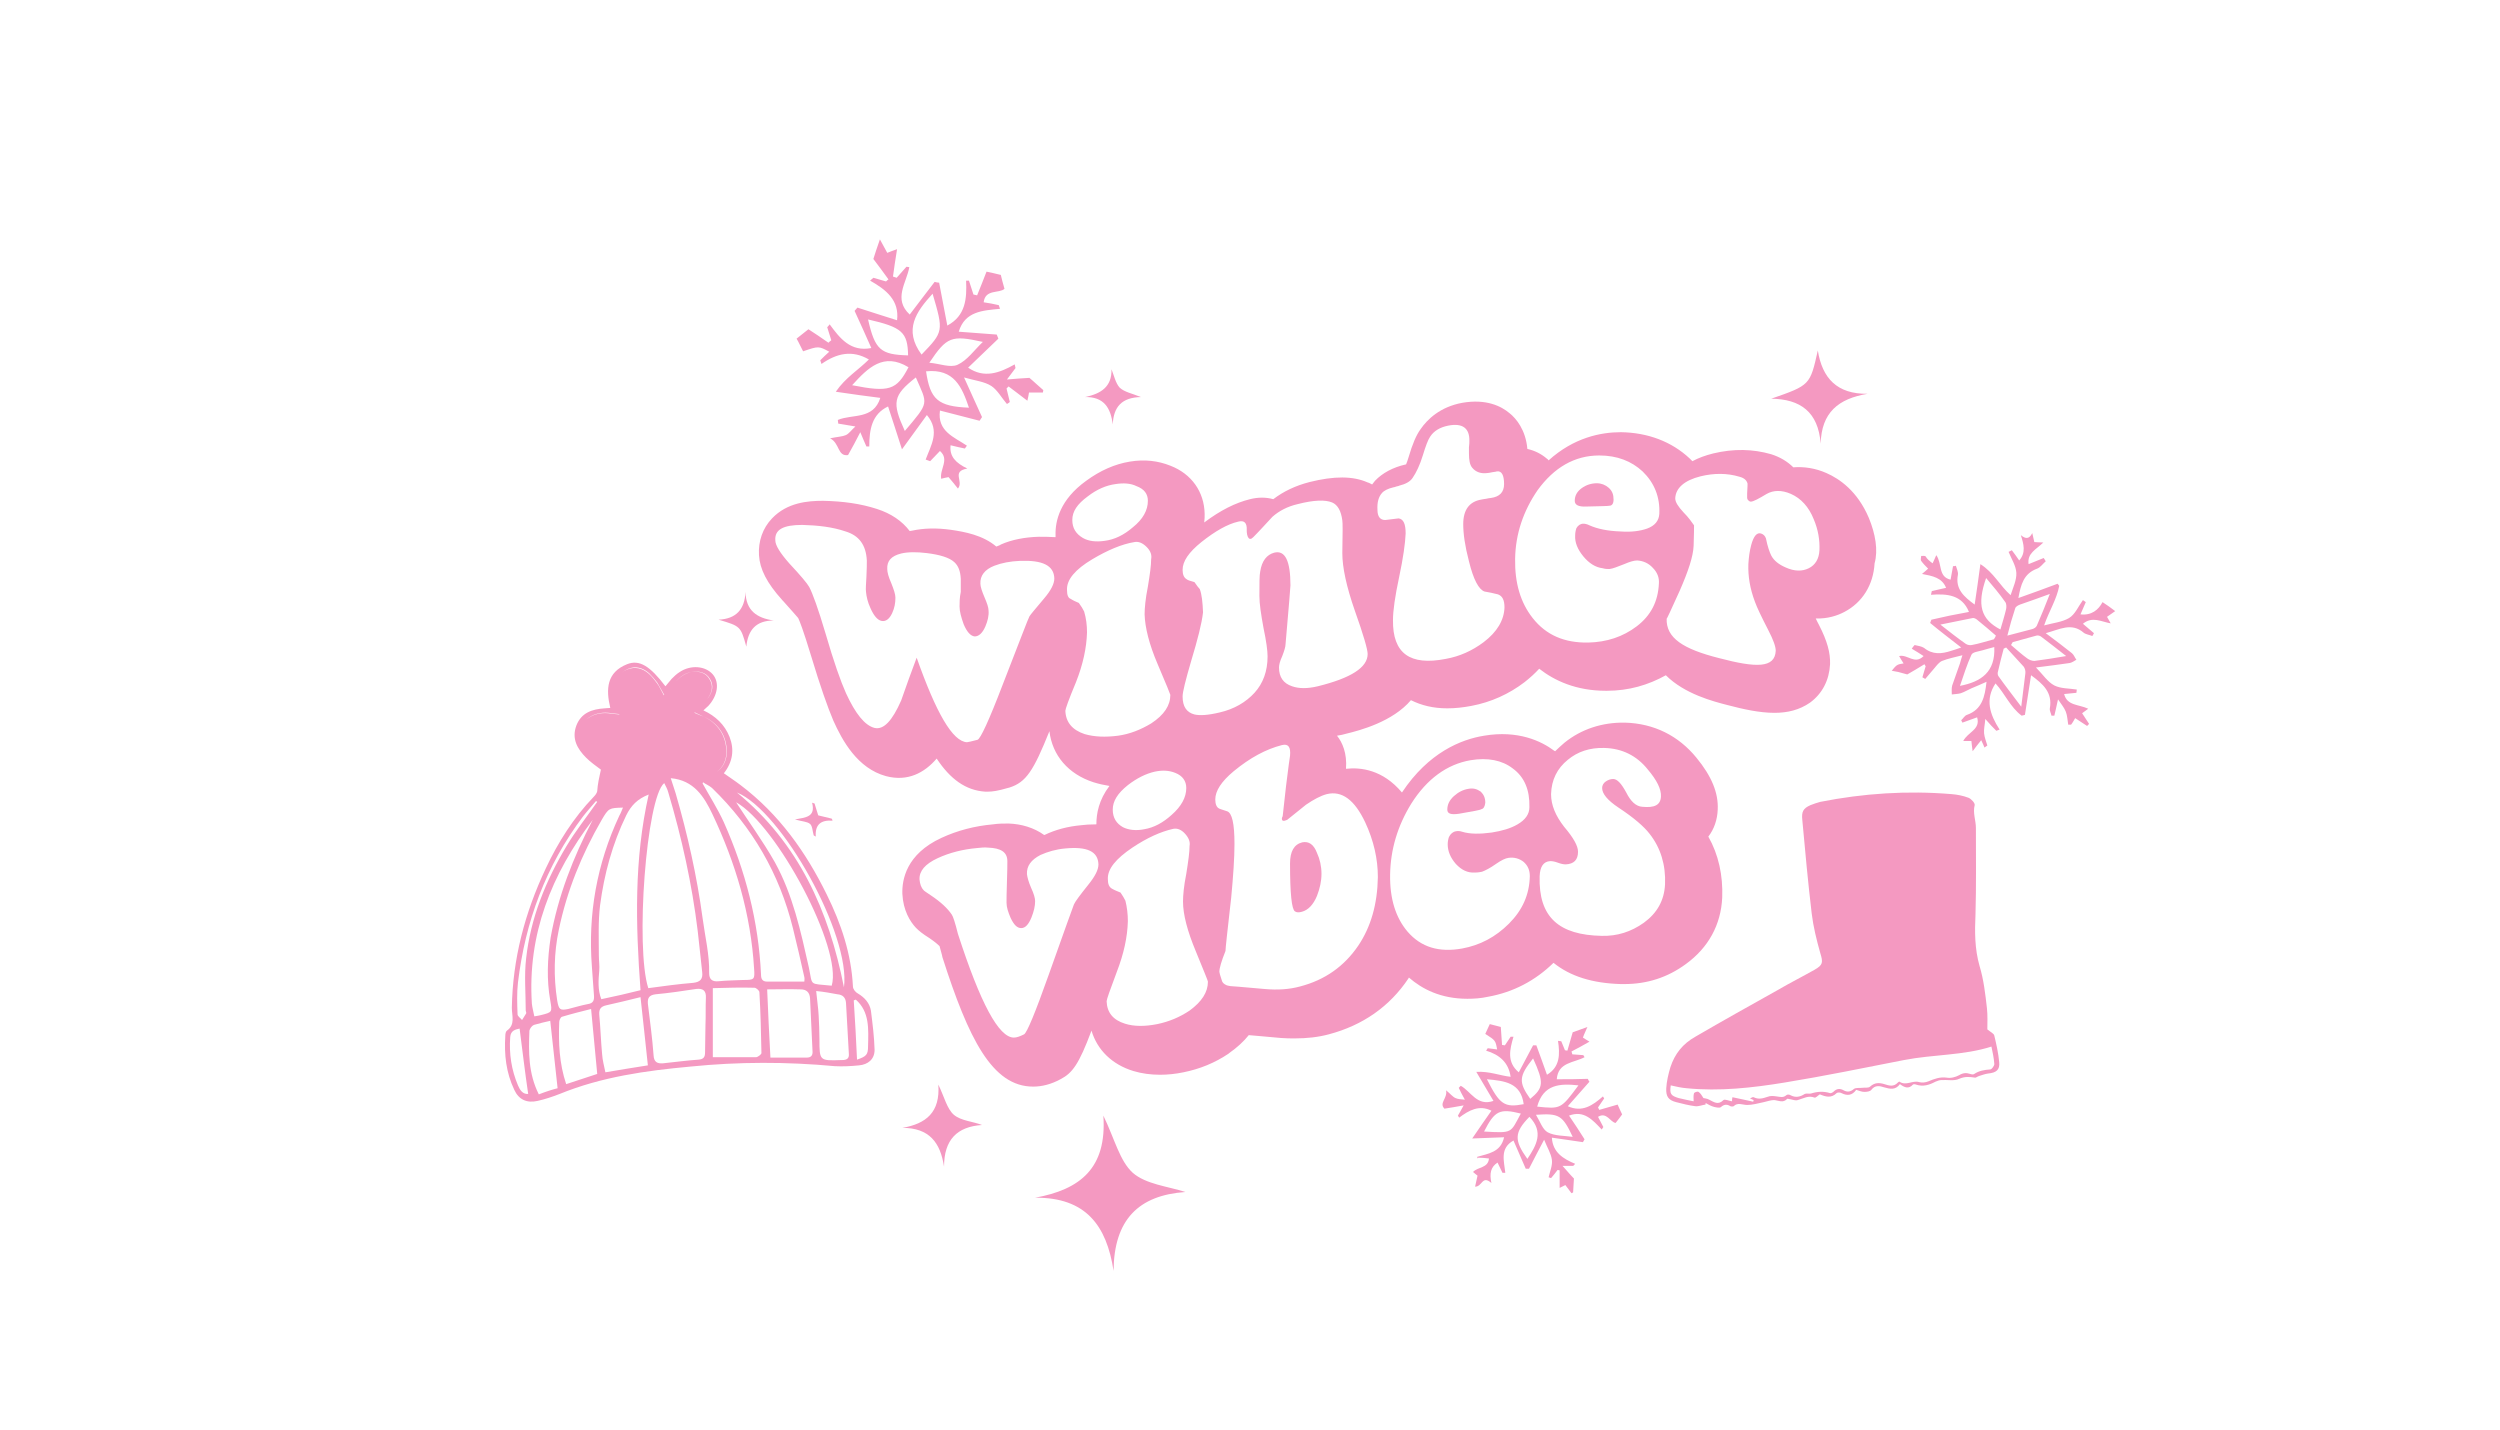 <?xml version="1.0" encoding="UTF-8"?> <svg xmlns="http://www.w3.org/2000/svg" xmlns:xlink="http://www.w3.org/1999/xlink" version="1.1" id="Layer_1" x="0px" y="0px" viewBox="0 0 612 350" style="enable-background:new 0 0 612 350;" xml:space="preserve"> <style type="text/css"> .st0{fill:#F499C1;} </style> <g> <path class="st0" d="M473.1,137.9c0.3-0.6,0.5-1.1,0.9-2c1.5,2.1,0.4,5.3,3.5,6c0.2-1,0.4-2.2,0.6-3.3c0.2,0,0.5,0,0.7-0.1 c0.2,0.7,0.6,1.5,0.5,2.2c-0.7,3.5,1.5,5.4,4.1,7.3c0.5-3.2,0.9-6.3,1.4-9.9c3.3,2.1,4.7,5.2,7.4,7.6c0.6-1.9,1.5-3.7,1.4-5.5 c-0.1-1.7-1.2-3.4-1.9-5.1c0.3-0.1,0.5-0.3,0.8-0.4c0.6,0.8,1.2,1.6,1.8,2.5c1.7-1.9,1.1-4,0.4-6.2c1.1,0.9,2,1.1,2.8-0.5 c0.2,1,0.4,1.6,0.5,2.2c0.5,0,1.1,0.1,2.2,0.1c-1.7,1.7-4,2.6-3.6,5.3c1.2-0.5,2.5-1,3.7-1.5c0.2,0.3,0.3,0.5,0.5,0.8 c-0.7,0.6-1.3,1.5-2.1,1.8c-3.3,1.2-4,3.9-4.6,7.2c3.3-1.2,6.5-2.3,9.6-3.5c0.1,0.2,0.3,0.3,0.4,0.5c-0.6,3.3-2.5,6.2-3.7,9.7 c2.2-0.6,4.4-0.8,6.1-1.8c1.5-0.9,2.3-2.9,3.4-4.4c0.2,0.2,0.5,0.3,0.7,0.5c-0.4,1-0.9,2-1.3,3c2.7,0.3,4.4-1.1,5.4-3 c1.1,0.7,1.9,1.3,3.1,2.2c-0.6,0.4-1.3,0.9-2,1.4c0.3,0.5,0.6,1.1,0.9,1.6c-2.3-0.4-4.5-1.8-6.8,0.1c0.9,0.8,1.8,1.5,2.7,2.3 c-0.1,0.2-0.2,0.4-0.4,0.7c-0.7-0.3-1.6-0.4-2.1-0.8c-3-2.6-5.9-0.8-9.3,0.1c2.4,1.8,4.4,3.3,6.4,4.9c0.5,0.4,0.7,1.1,1.1,1.6 c-0.5,0.3-1.1,0.7-1.6,0.8c-2.6,0.4-5.2,0.7-8.3,1.1c1.7,1.7,2.8,3.5,4.5,4.4c1.6,0.8,3.6,0.7,5.5,1c0,0.3-0.1,0.5-0.1,0.8 c-1,0.1-1.9,0.2-3,0.3c0.7,2.9,3.6,2.5,5.9,3.6c-0.7,0.5-1.1,0.8-1.5,1.1c0.6,0.9,1.2,1.8,1.7,2.6c-0.2,0.2-0.3,0.4-0.5,0.5 c-1-0.6-1.9-1.3-2.9-1.9c-0.3,0.5-0.6,1.1-1,1.6c-0.2,0-0.4,0-0.7,0c-0.2-1.1-0.2-2.2-0.6-3.2s-1.1-1.8-1.9-3 c-0.4,1.7-0.6,2.9-0.9,4c-0.2,0-0.5,0-0.7,0c-0.1-0.6-0.5-1.2-0.4-1.8c0.7-3.9-1.7-6-4.6-8.1c-0.5,3.3-1,6.5-1.5,9.7 c-0.3,0.1-0.5,0.1-0.8,0.2c-2.8-2.1-4.1-5.4-6.4-7.9c-2.6,3.9-1.4,7.6,1,11.3c-0.3,0.1-0.5,0.2-0.8,0.3c-0.8-0.8-1.6-1.6-2.7-2.9 c-0.1,1.4-0.4,2.5-0.3,3.5s0.5,2,0.8,3c-0.2,0.2-0.5,0.3-0.7,0.5c-0.2-0.6-0.5-1.1-0.8-1.8c-0.8,1-1.3,1.6-2.1,2.7 c-0.2-1.2-0.2-1.8-0.3-2.5c-0.5,0-1.1,0-2,0c1.1-2.2,4.3-2.8,3.4-5.8c-1.2,0.4-2.4,0.9-3.6,1.3c-0.1-0.2-0.2-0.4-0.3-0.6 c0.5-0.4,0.8-1.1,1.4-1.3c3.7-1.3,4.4-4.4,4.8-8.1c-1.3,0.6-2.5,1.1-3.7,1.6c-0.9,0.4-1.7,0.9-2.6,1.2c-0.7,0.2-1.5,0.2-2.2,0.3 c0-0.7-0.1-1.5,0.1-2.2c0.6-1.8,1.3-3.6,1.9-5.4c0.2-0.6,0.3-1.2,0.6-2c-1.9,0.5-3.5,0.8-5,1.4c-0.7,0.3-1.3,1.1-1.8,1.7 c-0.8,0.9-1.5,1.8-2.3,2.7c-0.2-0.1-0.5-0.3-0.7-0.4c0.3-0.9,0.5-1.8,0.8-2.7c-0.1-0.2-0.2-0.3-0.3-0.5c-1.5,0.9-2.9,1.8-4.2,2.5 c-0.7-0.2-1.5-0.4-2.2-0.6c-0.5-0.1-1.1-0.2-1.6-0.3c0.4-0.5,0.8-1,1.2-1.3c0.4-0.3,1-0.4,1.7-0.5c-0.4-0.6-0.7-1.1-1.1-1.8 c2.1-0.5,3.8,2.2,6,0c-0.9-0.6-1.9-1.2-2.9-1.8c0.2-0.3,0.4-0.6,0.7-0.9c0.8,0.2,1.7,0.3,2.3,0.7c2.1,1.7,4.3,1.5,6.7,0.7 c0.7-0.2,1.3-0.4,2.4-0.8c-2.7-2.1-5.2-4-7.6-6c0.1-0.3,0.2-0.6,0.3-0.8c1.5-0.3,3-0.7,4.5-1s3.1-0.6,4.7-0.9 c-1.7-4.2-5.4-4.5-9.3-4.2c0.1-0.3,0.1-0.6,0.2-0.9c1.1-0.3,2.3-0.5,3.5-0.8c-1-2.5-3.3-2.9-5.9-3.4c0.7-0.6,1.1-0.9,1.5-1.3 c-0.6-0.6-1.2-1.2-1.7-1.9c-0.2-0.3,0-0.8,0-1.2c0.4,0,0.8-0.1,1.1,0.1C471.7,136.8,472.3,137.3,473.1,137.9z M491.1,158.5 c-0.2,0.1-0.4,0.2-0.6,0.3c-0.5,1.9-1,3.8-1.4,5.6c-0.1,0.3-0.1,0.8,0.1,1.1c1.7,2.4,3.5,4.7,5.6,7.5c0.4-3.1,0.7-5.6,1-8.1 c0.1-0.6-0.1-1.3-0.4-1.7C494,161.6,492.5,160.1,491.1,158.5z M491.4,155.6c2.3-0.6,4.2-1.1,6.1-1.6c0.4-0.1,0.9-0.4,1.1-0.8 c1.1-2.5,2.1-5,3.2-7.8c-2.7,1-5,1.8-7.3,2.6c-0.5,0.2-1.1,0.5-1.2,1C492.6,151.1,492,153.2,491.4,155.6z M488.1,156.5 c0.2-0.3,0.4-0.6,0.5-0.9c-1.5-1.3-3-2.6-4.5-3.8c-0.3-0.3-0.9-0.6-1.2-0.5c-2.5,0.5-5,1-7.9,1.6c2.3,1.8,4.2,3.3,6.2,4.7 c0.4,0.3,1.1,0.4,1.5,0.3C484.4,157.6,486.2,157,488.1,156.5z M486.2,141.5c-2.3,6.6-1.3,10.1,3.5,12.6c0.5-1.7,1-3.3,1.4-5 c0.1-0.5,0.1-1.3-0.2-1.7C489.5,145.4,487.9,143.5,486.2,141.5z M505.8,160.6c-2.3-1.8-4.2-3.3-6.2-4.8c-0.3-0.2-0.8-0.3-1.1-0.2 c-1.9,0.5-3.9,1.1-5.8,1.6c-0.1,0.2-0.3,0.5-0.4,0.7c1.3,1.1,2.6,2.3,4,3.3c0.4,0.3,1.1,0.6,1.7,0.6 C500.4,161.5,502.9,161.1,505.8,160.6z M488.2,158.4c-1,0.3-2,0.5-2.9,0.8c-1,0.3-2.4,0.4-2.7,1.1c-1.1,2.4-1.9,5-2.8,7.6 C485,166.9,488.5,164.5,488.2,158.4z"></path> <path class="st0" d="M361.6,283.2c2.7-0.8,5.8-1.1,6.6-4.8c-2.4,0.1-4.8,0.2-7.8,0.3c1.8-2.6,3.2-4.7,4.7-6.8 c-3-1.5-5.5-0.1-7.9,1.7c-0.1-0.2-0.2-0.3-0.3-0.5c0.4-0.6,0.7-1.3,1.4-2.5c-1.8,0.3-3.2,0.6-4.7,0.8c-1.4-1.4,0.8-2.5,0.4-4.5 c1.1,0.9,1.6,1.6,2.3,1.9c0.6,0.3,1.4,0.3,2.3,0.4c-0.6-1.1-1.1-2-1.5-2.9c0.2-0.2,0.3-0.3,0.5-0.5c2.5,1.4,4,5.1,8,3.7 c-1.3-2.2-2.6-4.4-4.2-7.1c3.2-0.2,5.7,0.9,8.4,1.2c-0.5-3.5-2.7-5.4-6-6.4c0.1-0.2,0.3-0.4,0.4-0.6c0.8,0.1,1.5,0.2,2.3,0.3 c-0.4-2.2-0.4-2.2-2.9-3.8c0.4-0.9,0.8-1.7,1.1-2.4c0.9,0.2,1.8,0.5,2.7,0.7c0.1,1.3,0.2,2.9,0.3,4.4c0.2,0,0.5,0.1,0.7,0.1 c0.5-0.7,0.9-1.4,1.4-2.1c0.2,0,0.4,0,0.7,0c-0.9,3.1-1.7,6.2,1.3,8.7c1.2-2.2,2.3-4.4,3.5-6.6c0.3,0,0.5,0,0.8,0 c0.9,2.4,1.7,4.7,2.6,7.2c3.2-1.9,3.2-5,2.7-8.3c0.3,0,0.5,0.1,0.8,0.1c0.3,0.7,0.6,1.5,0.9,2.2c0.2,0,0.4,0.1,0.6,0.1 c0.4-1.5,0.9-3,1.3-4.5c1-0.4,2.1-0.7,3.6-1.3c-0.4,1-0.8,1.7-1.1,2.6c0.5,0.3,0.9,0.6,1.6,1c-1.6,0.9-3,1.7-4.4,2.4 c0.1,0.2,0.1,0.4,0.2,0.7c0.9,0.1,1.8,0.1,2.7,0.2c0.1,0.2,0.2,0.3,0.3,0.5c-2.6,1.4-6.5,1.2-6.8,5.4c2.4,0,5,0,7.6-0.1 c0.1,0.2,0.2,0.5,0.4,0.7c-1.8,2-3.5,4-5.3,6c3.5,1.6,6.1-0.2,8.6-2.4c0.1,0.2,0.2,0.3,0.3,0.5c-0.5,0.7-1,1.5-1.5,2.2 c0.1,0.2,0.2,0.4,0.3,0.6c1.5-0.4,3-0.9,4.5-1.3c0.3,0.7,0.7,1.6,1.1,2.4c-0.4,0.6-0.9,1.2-1.6,2.1c-1.3-0.2-2.2-2.8-4.3-1.5 c0.4,0.8,0.9,1.7,1.3,2.5c-0.1,0.2-0.3,0.4-0.4,0.6c-2.2-2.3-4.3-4.8-8-3.4c1.3,1.9,2.6,3.9,3.8,5.8c-0.1,0.2-0.3,0.5-0.4,0.7 c-2.5-0.4-5-0.7-7.6-1.1c0.2,3.6,2.8,5.2,5.7,6.4c-0.2,0.2-0.3,0.4-0.5,0.5c-0.7,0-1.4,0-2.6,0c1.1,1.2,1.9,2.2,2.8,3.1 c-0.1,1.1-0.1,2.2-0.2,3.4c-0.1,0.1-0.3,0.1-0.4,0.2c-0.5-0.7-1-1.3-1.5-2c-0.4,0.2-0.8,0.4-1.4,0.7c0-1.5,0-2.9,0-4.3 c-0.2,0-0.3-0.1-0.5-0.1c-0.5,0.7-1,1.3-1.6,2c-0.2-0.1-0.4-0.1-0.6-0.2c0.3-1.4,1-2.9,0.8-4.3c-0.2-1.5-1.1-2.9-1.9-4.9 c-1.4,2.7-2.6,4.9-3.7,7.1c-0.3,0-0.5,0-0.8,0c-1-2.3-2-4.6-3-6.9c-3.4,1.9-2.3,5-2,7.9c-0.2,0-0.4,0-0.7,0 c-0.4-0.8-0.7-1.5-1.2-2.5c-1.7,1.1-2,2.7-1.5,5c-2.3-2-2.2,0.9-4,0.9c0.2-0.9,0.4-1.8,0.6-2.7c-0.3-0.2-0.6-0.5-1.1-0.9 c1.2-1.3,3.7-0.9,3.9-3.3c-0.8-0.1-1.7-0.2-2.6-0.2C361.7,283.8,361.7,283.4,361.6,283.2z M376.3,270.9c5.8,0.6,5.8,0.6,10.1-5.2 C381.9,265.2,377.8,265.4,376.3,270.9z M364,264.2c3.1,6.2,4.3,7,9,6.1C372.3,265,368.3,264.6,364,264.2z M374.4,273.4 c-3.7,3.8-3.8,5.7-0.5,10.3C376.1,280.4,378,277.1,374.4,273.4z M372.3,272.6c-5.2-1.3-6.4-0.7-9,4.4 C370.4,277.4,369.7,277.4,372.3,272.6z M374.6,269c3.3-2.7,3.4-4,0.7-9.9C371.8,263.5,371.7,264.9,374.6,269z M376,272.9 c1,1.6,1.6,3.6,2.9,4.3c1.7,0.9,4,0.8,6.1,1.1C382.5,273,381.7,272.5,376,272.9z"></path> <path class="st0" d="M279.3,97.2c-4.7,0.1-6.7,2.4-6.9,6.7c-0.5-4.1-2.2-6.8-6.8-6.7c3.9-0.8,6.6-2.5,6.5-6.8c0.6,1.5,1,3.4,2,4.5 C275.3,96,277.1,96.3,279.3,97.2z"></path> <path class="st0" d="M290.2,291.8c-11.5,0.8-17.5,6.8-17.6,19.3c-1.7-11.1-6.8-18-19.2-17.9c11-2,17.6-7.2,16.7-20.1 c2.8,5.8,4,11.1,7.2,14C280.5,289.9,285.8,290.4,290.2,291.8z"></path> <path class="st0" d="M240.4,275.4c-6.1,0.4-9.3,3.6-9.3,10.2c-0.9-5.9-3.6-9.5-10.2-9.5c5.8-1,9.3-3.8,8.8-10.6 c1.5,3.1,2.1,5.9,3.8,7.4C235.3,274.4,238.1,274.5,240.4,275.4z"></path> <path class="st0" d="M445.7,108.6c-0.6-7.8-5-10.9-12.1-11c9.5-3.3,9.5-3.3,11.4-11.8c1.1,6.8,4.7,10.7,12.2,10.6 C450,97.6,445.9,101,445.7,108.6z"></path> <path class="st0" d="M194.6,200.6c2.7-0.5,5.1-0.6,4.2-4.1c0.2,0.1,0.4,0.1,0.6,0.2c0.3,1,0.6,1.9,0.9,2.9c1.1,0.3,2.2,0.5,3.3,0.8 c0.1,0.2,0.2,0.3,0.2,0.5c-2.8-0.2-4.3,0.9-4.1,3.9c-0.2-0.1-0.3-0.2-0.5-0.3c-0.3-1-0.3-2.3-0.9-2.8 C197.6,201.1,196.3,201.1,194.6,200.6z"></path> <path class="st0" d="M417.5,270.4c-0.8,0.1-1.7,0.5-2.5,0.4c-1.6-0.2-3.1-0.6-4.7-1c-1.9-0.5-2.5-1.4-2.4-3.4 c0.1-1.7,0.5-3.4,1-5.1c1.1-3.4,3.1-5.8,6.1-7.5c6.7-3.9,13.5-7.7,20.3-11.5c2.9-1.7,5.9-3.2,8.9-4.9c2.1-1.2,2.1-1.8,1.4-4.1 c-0.9-3.2-1.7-6.4-2.1-9.7c-0.9-7.6-1.6-15.2-2.3-22.9c-0.2-2,0.2-2.8,2-3.6c0.8-0.3,1.6-0.6,2.4-0.8c10.6-2.1,21.3-2.8,32.1-1.9 c1.4,0.1,2.9,0.4,4.2,0.9c0.7,0.3,1.6,1.3,1.5,1.8c-0.5,1.9,0.3,3.7,0.3,5.6c0,7,0.1,14.1-0.1,21.1c-0.2,4.3-0.2,8.5,1,12.7 c1,3.3,1.4,6.8,1.8,10.3c0.2,1.8,0.1,3.6,0.1,5.2c0.7,0.6,1.6,1,1.7,1.5c0.5,2.1,1,4.3,1.2,6.5c0.2,1.9-0.7,2.6-2.7,2.8 c-0.8,0.1-1.5,0.4-2.2,0.6c-0.4,0.1-0.8,0.5-1.1,0.4c-1.3-0.2-2.4-0.3-3.8,0.3c-1.2,0.6-2.9,0.2-4.3,0.3c-0.5,0-1,0.2-1.5,0.4 c-1.5,0.8-3,1.3-4.8,0.7c-0.2-0.1-0.6-0.1-0.7,0c-1.1,1.2-2.1,0.7-3.2-0.1c-1.1,1.5-2.4,1.2-3.8,0.8c-1.2-0.4-2.3-0.6-3.2,0.6 c-0.3,0.4-1.1,0.5-1.7,0.5c-0.7,0-1.3-0.3-2-0.5c-1,1.4-2.2,1.5-3.6,0.8c-0.3-0.2-1-0.2-1.2,0c-1.3,1.3-2.7,0.9-4.1,0.3 c-0.5,0.3-1,0.9-1.3,0.8c-1.5-0.6-2.7,0.2-4.1,0.6c-0.6,0.2-1.2-0.1-1.8-0.2c-0.3,0-0.7-0.2-0.8-0.1c-1,1.1-2.1,0.4-3.2,0.3 c-0.8,0-1.6,0.3-2.5,0.5c-1.4,0.3-2.8,0.7-4.1,0.7c-1.1,0-2.3-0.7-3.3,0.3c-0.1,0.1-0.6,0.1-0.8,0c-0.8-0.5-1.5-0.5-2.3,0.2 c-0.3,0.3-1.1,0.1-1.6,0c-0.8-0.2-1.5-0.6-2.2-1C417.6,270.1,417.5,270.2,417.5,270.4z M466.1,259.5c-9.7,1.9-19.4,3.9-29.2,5.5 c-7.9,1.3-16,2.2-24,1.4c-1.3-0.1-2.6-0.4-3.9-0.7c-0.3,2.1,0,2.5,1.9,3.1c1.3,0.3,2.6,0.6,3.7,0.8c0-0.7-0.1-1.4,0.1-2 c0.1-0.2,0.9-0.5,1.1-0.3c0.5,0.3,0.8,0.9,1.2,1.5c0.3,0.1,0.9,0.1,1.4,0.4c1.2,0.6,2.2,1.4,3.5,0.1c0.3-0.3,1.4,0.2,2.1,0.3 c0-0.3,0-0.6,0.1-1c1.8,0.4,3.4,0.7,5.1,1.1c0-0.1,0-0.2,0.1-0.4c-0.2-0.1-0.5-0.2-0.9-0.4c0.4-0.2,0.7-0.4,0.9-0.3 c1.2,0.6,2.2,0.3,3.4-0.1c0.7-0.3,1.5-0.2,2.2-0.1c0.9,0.1,1.6,0.4,2.4-0.3c0.2-0.2,0.7-0.2,1,0c1.3,0.7,2.4,0.4,3.5-0.3 c0.4-0.2,1,0,1.5-0.1c1.6-0.5,3.1-0.6,4.7-0.1c0.2,0.1,0.7-0.2,0.9-0.4c0.7-0.7,1.5-0.8,2.4-0.3s1.7,0.4,2.5-0.3 c0.5-0.4,1.4-0.2,2-0.3c0.7-0.1,1.6,0.1,2-0.3c1.1-1,2.2-1,3.5-0.6c1.2,0.4,2.3,0.7,3.3-0.4c0.1-0.1,0.4-0.3,0.4-0.2 c1.6,1.1,3.2-0.4,4.8,0.1c0.7,0.2,1.6,0.1,2.3-0.2c1.4-0.6,2.8-1.1,4.4-0.9c1,0.2,2.2-0.1,3.1-0.6c1-0.6,1.8-0.6,2.7-0.3 c0.3,0.1,0.8,0.2,1,0c1.2-0.8,2.5-1,3.9-1.1c0.4,0,1.1-1,1-1.4c-0.1-1.4-0.4-2.8-0.7-4.2C480.7,258.4,473.3,258.1,466.1,259.5z"></path> <path class="st0" d="M213.2,247.4c-0.3-1.8-1.5-3.2-3.2-4.2c-0.6-0.3-1.2-1.1-1.2-1.7c-0.4-8-2.9-15.4-6.4-22.5 c-5.1-10.4-11.7-19.7-21.1-26.8c-1.3-1-2.7-1.9-4.1-2.9c2.2-2.8,2.6-5.8,1.4-8.9c-1.2-3-3.4-5.1-6.4-6.5c0.5-0.5,0.9-0.8,1.2-1.1 c2.3-2.5,2.8-5.7,1.1-7.7c-1.8-2.1-5.4-2.4-8.1-0.6c-0.8,0.5-1.4,1.1-2,1.7c-0.5,0.6-1,1.2-1.5,1.8c-3.8-5-6.4-6.6-9.4-5.4 c-5,2-5.2,6.1-4.1,10.7c-0.6,0-1,0.1-1.4,0.1c-3.1,0.2-5.7,1.1-6.9,4.2c-1.2,3.2,0.2,5.7,2.4,7.9c1.1,1.1,2.4,2,3.6,2.9 c-0.4,1.8-0.8,3.6-0.9,5.3c-0.1,0.5-0.5,1-0.9,1.4c-4.9,5.1-8.7,11.1-11.7,17.5c-5.1,10.8-8.1,22.1-8.3,34.1c0,2,0.9,4.1-1.2,5.6 c-0.3,0.2-0.4,0.8-0.4,1.3c-0.3,4.6,0.2,9,2.2,13.2c1.1,2.4,3.1,3.3,5.7,2.7c1.8-0.4,3.6-1,5.4-1.7c10.3-4.2,21.1-5.7,32-6.7 c11.8-1.2,23.6-1.2,35.4-0.1c1.9,0.1,3.9,0,5.9-0.2c2.2-0.2,3.8-1.5,3.8-3.8C214,253.7,213.6,250.6,213.2,247.4z M206.6,241.7 c-3.7-18.8-11.1-35.3-26.2-47.7C191.4,198.5,208.3,228.9,206.6,241.7z M172.3,175.4c3.3,1.6,5.3,4.2,5.6,7.9 c0.2,2.5-0.7,4.5-2.5,5.7c1.7-1.2,2.6-3.2,2.4-5.6C177.5,179.7,175.6,177.1,172.3,175.4c-0.8-0.2-1.6-0.6-2.3-0.9 c0.1-0.2,0.3-0.3,0.4-0.5c-0.1,0.1-0.2,0.2-0.3,0.4C170.8,174.7,171.6,175.2,172.3,175.4z M169.2,164.5c1.8-0.3,3.6,0,4.6,1.7 c1,1.6,0.6,3.3-0.5,4.7c-0.1,0.1-0.3,0.3-0.4,0.4c0.1-0.1,0.2-0.2,0.3-0.3c1.1-1.4,1.5-3.1,0.5-4.7 C172.7,164.5,170.9,164.3,169.2,164.5c-2,0.5-3.3,1.7-4.4,3.1C165.9,166.2,167.2,164.9,169.2,164.5z M163.6,194 c3.3,11.1,5.8,22.4,7.2,33.9c0.4,3.3,0.7,6.7,1.1,10.1c0.2,1.7-0.5,2.4-2.2,2.6c-3.7,0.3-7.3,0.8-11,1.3 c-3.2-9.9-0.5-46.6,3.9-50.2C163,192.5,163.4,193.2,163.6,194z M153.6,163.8c2-0.9,3.8-0.3,5.3,1c0.7,0.7,1.4,1.5,2,2.3 c0.5,0.8,1,1.8,1.7,3c0,0-0.1,0.1-0.1,0.1c-0.7-1.3-1.1-2.2-1.7-3c-0.6-0.8-1.2-1.6-2-2.3c-1.5-1.3-3.3-1.8-5.3-1 c-1,0.4-1.8,1.1-2.3,1.9C151.7,165,152.5,164.3,153.6,163.8z M161.5,190.1c-2,1.6-4.1,3.1-6.2,4.5 C157.5,193.2,159.5,191.7,161.5,190.1z M143.5,176.2c1.3-1.3,3.4-1.9,5.5-1.7c0.8,0.1,1.4,0.2,2.6,0.3c0,0,0,0.1,0,0.1 c-1.2-0.1-1.9-0.2-2.7-0.3C146.8,174.4,144.8,175,143.5,176.2z M149.1,187.9c-0.5-0.3-1-0.6-1.5-0.9 C148.1,187.3,148.6,187.6,149.1,187.9z M147.3,200.7c1.7-2.9,1.8-2.9,5.2-3c-0.3,0.7-0.5,1.3-0.9,2c-5.5,11.8-7.7,24.1-6.7,37 c0.2,2.3,0.3,4.6,0.5,6.9c0.1,1.2-0.1,2-1.5,2.2c-1.6,0.3-3.2,0.8-4.8,1.2c-2,0.4-2.3,0.2-2.7-2.1c-0.9-5.8-0.8-11.6,0.4-17.3 C138.8,218,142.4,209.2,147.3,200.7z M134.7,244.9c0.5,2.9,0.5,2.9-2.3,3.6c-0.4,0.1-0.9,0.2-1.6,0.3c-0.2-1.1-0.5-2.1-0.6-3.1 c-1.1-17,4.8-31.7,14.9-45c-4.8,9.2-8.5,18.7-10.3,28.8C134,234.7,133.8,239.9,134.7,244.9z M126.8,240.5 c1.8-14.9,6.8-28.5,15.9-40.6c1-1.3,2.1-2.5,3.2-3.8c0.1,0.1,0.2,0.1,0.3,0.2c-2.5,3.6-5.3,7.1-7.5,10.8 c-5.1,8.5-8.8,17.6-9.9,27.5c-0.5,4.2-0.1,8.5-0.1,12.8c0,0.2,0.2,0.5,0.1,0.7c-0.3,0.5-0.7,1.1-1,1.6c-0.4-0.5-1.1-0.9-1.1-1.4 C126.6,245.7,126.5,243.2,126.8,240.5z M126.8,265.7c-1.6-3.8-2.2-7.7-1.9-11.8c0.1-1.7,1.4-1.9,2.3-2.1c0.7,5.4,1.3,10.6,2.1,16 C128,267.9,127.3,266.9,126.8,265.7z M131.9,267.9c-2.6-5.2-2.5-10.4-2.3-15.6c0.1-0.5,0.6-1.2,1.1-1.4c1.3-0.4,2.7-0.7,4-1 c0.6,5.5,1.2,10.8,1.8,16.5C135.3,266.7,133.7,267.2,131.9,267.9z M138.6,265.4c-1.7-5.1-1.9-10.1-1.7-15.2c0-0.4,0.3-1.2,0.7-1.3 c2.3-0.7,4.7-1.3,7.1-1.9c0.5,5.5,1,10.6,1.5,15.9C143.8,263.7,141.4,264.5,138.6,265.4z M146.6,233.9c0-4.1-0.2-8.2,0.3-12.3 c1-7.6,3-15,6.4-22c1.2-2.4,2.7-4,5.5-5.1c-3.6,15.9-3.2,31.8-2,47.9c-3.2,0.8-6.2,1.5-9.6,2.2c-0.9-2.3-0.7-4.7-0.5-7 C146.8,236.3,146.6,235.2,146.6,233.9z M148.2,262.5c-0.3-1.5-0.7-2.9-0.8-4.4c-0.3-3.2-0.4-6.5-0.7-9.7c-0.1-1.4,0.4-2,1.7-2.3 c2.8-0.6,5.5-1.3,8.4-2c0.6,5.6,1.2,10.9,1.8,16.7C155.2,261.3,151.9,261.9,148.2,262.5z M172.7,250.9c0,2.2-0.1,4.4-0.1,6.7 c0,1.1-0.3,1.7-1.6,1.8c-2.9,0.2-5.8,0.6-8.7,0.9c-1.4,0.1-2.2-0.3-2.3-1.9c-0.3-4.2-0.9-8.5-1.4-12.7c-0.1-1.4,0.3-2.1,1.9-2.3 c3.3-0.3,6.6-0.8,9.9-1.3c1.7-0.2,2.5,0.4,2.4,2.2C172.7,246.5,172.8,248.7,172.7,250.9z M173.6,238.2c0.1-4.5-1-8.9-1.6-13.4 c-1.4-10.4-3.7-20.6-6.6-30.6c-0.4-1.3-0.8-2.5-1.2-3.7c5.7,0.5,8.2,4.6,10.2,8.8c5.7,12,9.4,24.5,10.2,37.8 c0.2,2.7,0.1,2.8-2.7,2.8c-2,0.1-3.9,0.1-5.9,0.3C174.3,240.4,173.6,239.7,173.6,238.2z M185.1,258.8c-3.5,0-7,0-10.6,0 c0-5.5,0-11,0-16.9c3.5-0.1,6.9-0.2,10.2-0.1c0.4,0,1.2,0.7,1.2,1.1c0.3,5,0.4,9.9,0.5,14.9C186.4,258.1,185.5,258.8,185.1,258.8z M186.3,238.6c-0.6-13-3.8-25.4-9.1-37.3c-1.5-3.3-3.5-6.4-5.2-9.5c0-0.1,0.1-0.2,0.1-0.3c0.7,0.5,1.5,0.8,2.2,1.4 c9.9,9.6,16.5,21,19.8,34.3c1,4,1.9,8,2.8,12c0.1,0.4,0,0.8,0,1.1c-3.1,0-6.1,0-9.1,0C186.6,240.3,186.3,239.6,186.3,238.6z M197.5,258.9c-2.9,0-5.8,0-8.9,0c-0.3-5.8-0.6-11.3-0.8-16.7c2.8,0,5.5-0.1,8.2,0c1.4,0,2.2,0.7,2.3,2.2c0.2,4.3,0.4,8.5,0.6,12.8 C199,258.2,198.7,258.9,197.5,258.9z M198,236.8c-2-8.9-3.9-17.7-8.3-25.7c-3-5.3-6.6-10.2-9.5-14.7c9.9,5.5,26.1,35.8,23.4,44.9 C197.9,240.7,199,241.5,198,236.8z M206.2,259.5c0,0-0.1,0-0.2,0c-5.4,0.2-5.4,0.2-5.4-5.1c0-2-0.1-3.9-0.2-5.9 c-0.1-1.9-0.4-3.7-0.6-5.9c2,0.2,3.6,0.5,5.2,0.8c1.3,0.1,2,0.8,2.1,2.1c0.2,4.1,0.5,8.3,0.7,12.5 C207.9,259.1,207.3,259.5,206.2,259.5z M212.5,256.1c0,2.1-0.4,2.5-2.7,3.3c-0.2-4.9-0.5-9.7-0.8-14.5c0.2-0.1,0.3-0.1,0.5-0.2 C212.9,247.7,212.6,251.9,212.5,256.1z"></path> <g> <path class="st0" d="M390.9,118.3c-1.3,0-2.6,0.4-3.7,1.2c-1.1,0.8-1.7,1.8-1.7,3.1c0,1,0.9,1.5,2.9,1.4c3.5-0.1,5.3-0.1,5.6-0.2 c0.6,0,1-0.5,1-1.5c0-1.2-0.3-2.1-1.2-2.9C393,118.7,392,118.3,390.9,118.3z"></path> <path class="st0" d="M318.8,206.2c-2,0.5-3,2.2-3,5.2c0,7.3,0.4,11.2,1.2,11.7c0.4,0.3,1,0.3,1.7,0.1c1.5-0.4,2.8-1.7,3.7-3.9 c0.7-1.8,1.1-3.6,1.1-5.4s-0.4-3.6-1.1-5.1C321.6,206.7,320.4,205.9,318.8,206.2z"></path> <path class="st0" d="M357.2,199.2c3.4-0.6,5.2-0.9,5.4-1.1c0.6-0.1,0.9-0.7,1-1.6c0-1.2-0.4-2-1.1-2.7c-1-0.7-1.9-0.9-3-0.7 c-1.3,0.2-2.5,0.8-3.6,1.8c-1.1,1-1.6,2.1-1.6,3.3C354.3,199.2,355.2,199.5,357.2,199.2z"></path> <path class="st0" d="M457.5,126.8c-2.8-6.6-7.2-9.6-10.4-11c-2.7-1.2-5.5-1.6-8.1-1.4c-1.4-1.4-3.2-2.5-5.4-3.2 c-4.5-1.3-9.2-1.4-14.2-0.2c-2,0.5-3.6,1.1-5.1,1.9c-0.2-0.2-0.5-0.5-0.7-0.7c-4.4-4.1-10.2-6.3-16.8-6.4 c-4.9,0-11.5,1.3-17.7,6.9c-0.1-0.1-0.2-0.3-0.4-0.4c-1.4-1.2-3-2-4.8-2.4c-0.4-4.7-2.8-7.5-4.3-8.7c-2.1-1.8-5.8-3.6-11.6-2.6 c-5.5,1-8.6,4.1-10.2,6.4c-1.1,1.5-2,3.6-3,7c-0.2,0.7-0.4,1.2-0.6,1.7h-0.1c-3.1,0.7-5.7,2.1-7.5,4c-0.2,0.3-0.5,0.6-0.7,0.9 c-0.4-0.2-0.7-0.4-1.1-0.5c-3.6-1.6-8.2-1.6-14.2-0.1c-3.5,0.9-6.4,2.3-8.9,4.2c-1.8-0.5-3.7-0.5-5.7,0c-3.6,0.9-7.2,2.7-11.2,5.7 c0.1-0.8,0.1-1.5,0.1-2.1c-0.1-5.4-3.2-9.8-8.4-11.8c-3-1.2-6.3-1.6-9.9-1c-3.7,0.6-7.3,2.2-10.7,4.7c-6.4,4.6-7.6,9.8-7.5,13.3 c0,0.2,0,0.3,0,0.5c-1.5-0.1-2.9-0.1-4.1-0.1c-3.4,0.1-6.6,0.7-9.3,1.9c0,0-0.1,0-0.1,0.1c-0.3,0.1-0.7,0.3-1,0.4 c-3.3-2.8-7.7-3.6-11.1-4.1c-3.6-0.5-6.7-0.4-9.5,0.2c-0.2,0-0.4,0.1-0.6,0.1c-1.9-2.5-4.6-4.3-8-5.4c-4-1.3-8.3-1.9-13.2-2h-0.1 c-3.6,0-8.7,0.4-12.4,4.3c-2.3,2.4-3.4,5.6-3.2,9c0.2,3.4,1.9,6.8,5.7,11c0,0,0,0.1,0.1,0.1c2.4,2.7,3.4,3.8,3.8,4.3 c0.3,0.6,1.2,2.8,3.2,9.4c2.2,7.3,4,12.4,5.4,15.7c2.2,4.9,5.9,11.7,12.9,13.6c5.3,1.4,9.4-0.8,12.4-4.3c3.3,5,7.1,7.8,11.9,8.1 c0.2,0,0.4,0,0.6,0c1.2,0,2.5-0.2,4.9-0.9c0.1,0,0.3-0.1,0.4-0.1c4.1-1.3,5.9-4.1,9.8-13.8c0.7,5.9,4.6,10.5,10.8,12.5 c1.3,0.4,2.6,0.7,3.9,0.9c-2.6,3.4-3.2,6.8-3.2,9.3v0.1c-1.6,0-2.9,0.1-3.6,0.2c-3.4,0.3-6.4,1.1-9.1,2.4c0,0,0,0-0.1,0 c-2.5-1.8-5.6-2.7-8.7-2.8c-1.2,0-2.5,0-3.8,0.2c-4.5,0.4-8.7,1.5-12.6,3.3c-8.7,4-9.7,10.3-9.6,13.7c0.2,4.1,1.9,6.8,3.3,8.3 c0.8,0.8,1.5,1.4,3.4,2.6c1.3,0.9,2,1.5,2.4,1.9c0.1,0.4,0.3,1.1,0.6,2.2c0,0.2,0.1,0.3,0.1,0.5c6.4,20,12.2,31.7,22.2,31.7h0.1 c2.1,0,4.4-0.6,6.6-1.8c2.9-1.5,4.5-3.6,7.6-11.9c1.4,4.7,5,8.3,10.3,9.9c2,0.6,4.2,0.9,6.5,0.9c1.8,0,3.8-0.2,5.7-0.6 c4-0.8,7.7-2.3,11.1-4.6l0.1-0.1c2-1.4,3.6-2.9,4.8-4.4c1,0.1,3.7,0.3,7.9,0.7c1.2,0.1,2.3,0.1,3.4,0.1c2.9,0,5.7-0.3,8.3-1 c8.3-2.2,14.9-6.8,19.5-13.7c0-0.1,0.1-0.1,0.1-0.2c3.2,2.8,7.8,5.2,14.3,5.2c1.6,0,3.3-0.1,5.1-0.5c6.1-1.1,11.5-3.9,16-8.3 c4.1,3.3,9.5,5,16.5,5.2c0.3,0,0.5,0,0.8,0c5.6,0,10.6-1.6,15.1-4.9c5.5-4,8.6-9.6,8.9-16.3c0.2-5.4-0.9-10.5-3.4-14.9 c1.4-1.8,2.2-4.1,2.3-6.6c0.2-4.1-1.5-8.2-5.2-12.7c-4.4-5.4-10.4-8.4-17.5-8.6c-5.6-0.1-10.7,1.6-14.8,4.9 c-0.8,0.7-1.6,1.4-2.3,2.1c-0.1,0-0.1-0.1-0.2-0.1c-3.2-2.4-8.9-5.1-17.2-3.7c-5.6,0.9-13.6,4.1-20.1,13.9 c-4.7-5.6-10.1-6.2-13.7-5.8c0.3-3.8-0.9-6.5-2.2-8.1c0.8-0.1,1.6-0.3,2.3-0.5c3.3-0.8,11.3-2.9,15.8-8.2c2.6,1.3,5.5,2,8.9,2 c1.9,0,3.8-0.2,5.9-0.6c4.8-0.9,9.2-2.9,13-5.8c1.4-1.1,2.6-2.2,3.6-3.3c3.7,2.9,9,5.4,16.3,5.4c0.1,0,0.2,0,0.3,0 c5.3,0,10.1-1.4,14.4-3.8c4.6,4.6,11.6,6.4,15.1,7.3c3.8,1,7.8,1.9,11.5,1.9c3.2,0,6.1-0.7,8.7-2.5c3-2.2,4.7-5.5,4.9-9.4 c0.1-2.8-0.7-5.7-2.7-9.6c-0.3-0.6-0.6-1.1-0.8-1.6c2.9,0.1,5.3-0.7,7-1.6c4.4-2.3,7.1-6.6,7.4-11.9 C459.8,134.7,459.1,130.7,457.5,126.8z M255.6,146.5c-2.1,2.5-3.3,3.9-3.6,4.4c-0.3,0.5-2.4,6.1-6.5,16.6 c-3.4,8.9-5.5,13.4-6.2,13.6c-1.5,0.4-2.4,0.6-2.6,0.6c-3.5-0.2-7.5-7.1-12.3-20.7c-1.3,3.5-2.6,7-3.8,10.5 c-2.2,5-4.3,7.2-6.5,6.7c-2.4-0.6-4.7-3.5-7-8.5c-1.3-2.9-3-7.7-5-14.6c-1.8-6.1-3.2-9.9-4-11.4c-0.5-0.9-2.1-2.8-4.9-5.8 c-2.2-2.5-3.4-4.4-3.4-5.6c-0.2-2.7,2-3.8,6.6-3.8c3.8,0.1,7.4,0.5,10.6,1.6c3.3,1,5,3.3,5.2,7.1c0,0.9,0,2.2-0.1,4 c-0.1,1.8-0.2,3-0.1,3.7c0.1,1.1,0.4,2.5,1.1,4c0.8,1.8,1.7,2.9,2.7,3.1s1.9-0.4,2.6-1.9c0.6-1.3,0.8-2.5,0.8-3.8 c0-0.8-0.4-2-1-3.5c-0.7-1.6-1-2.7-1-3.5c-0.1-2,1-3.2,3.4-3.8c1.7-0.4,3.8-0.4,6.3-0.1c3.2,0.4,5.5,1.1,6.7,2.2 c1,0.9,1.5,2.2,1.6,4.1c0,0.6,0,1.6,0,3.2c-0.3,1.4-0.3,2.7-0.3,3.6c0,1.2,0.4,2.6,1,4.3c0.8,1.9,1.7,2.9,2.7,3 c1,0,1.9-0.8,2.6-2.4c0.6-1.4,0.9-2.7,0.8-3.9c0-0.8-0.4-1.9-1-3.3c-0.6-1.4-1-2.6-1-3.3c-0.1-2,1.1-3.5,3.4-4.4 c1.8-0.7,3.9-1.1,6.3-1.2c5.5-0.2,8.3,1.1,8.4,4.3C258.1,142.9,257.3,144.5,255.6,146.5z M266.4,216.6c-2,2.5-3.2,4.1-3.5,4.8 c-0.2,0.5-2.3,6.3-6.2,17.3c-3.3,9.3-5.3,14.1-6,14.5c-1,0.5-1.8,0.8-2.5,0.8c-3.7,0-8.2-8.4-13.7-25.4c-0.7-2.8-1.2-4.3-1.5-4.7 c-1-1.5-2.7-3.1-5.1-4.7c-1.2-0.8-1.8-1.2-1.8-1.3c-0.6-0.6-0.9-1.5-1-2.6c-0.1-2.1,1.4-3.8,4.4-5.2c3-1.4,6.3-2.2,9.7-2.5 c0.9-0.1,1.8-0.2,2.7-0.1c3.1,0.1,4.7,1.1,4.7,3.3c0,0.7,0,2.4-0.1,5.1c-0.1,2.7-0.1,4.4-0.1,5.1c0,1.1,0.4,2.3,1,3.7 c0.8,1.7,1.6,2.5,2.6,2.5s1.8-0.9,2.5-2.6c0.6-1.5,0.9-2.8,0.9-4c0-0.7-0.3-1.8-1-3.3c-0.6-1.4-0.9-2.5-1-3.3 c-0.1-2,1-3.5,3.3-4.7c1.8-0.8,3.8-1.4,6.1-1.6c5.3-0.5,8,0.7,8.1,3.9C268.9,212.9,268.1,214.5,266.4,216.6z M290.4,192.9 c0,2.3-1.2,4.5-3.6,6.6c-2.1,1.9-4.3,3.1-6.7,3.5c-2,0.4-3.8,0.2-5.2-0.5c-1.6-0.9-2.5-2.3-2.5-4.3c0-2.1,1.2-4,3.7-6 c2.2-1.7,4.4-2.8,6.6-3.3c1.9-0.4,3.5-0.3,5,0.3C289.5,189.9,290.4,191.2,290.4,192.9z M266.3,121.5c2.2-1.7,4.5-2.7,6.8-3 c1.9-0.3,3.7-0.2,5.1,0.5c1.9,0.7,2.8,1.9,2.8,3.6c0,2.3-1.2,4.5-3.7,6.5c-2.2,1.9-4.5,3-6.9,3.3c-2.1,0.3-3.9,0.1-5.3-0.7 c-1.7-1-2.6-2.4-2.6-4.4C262.5,125.2,263.7,123.4,266.3,121.5z M265.5,179.7c-3-1-4.6-2.9-4.7-5.7c0-0.4,0.8-2.7,2.6-7 c1.7-4.3,2.6-8.4,2.7-12.2c0-1.7-0.2-3.4-0.7-5.1c-0.3-0.6-0.7-1.3-1.3-2.1c-0.7-0.3-1.4-0.6-2-1c-0.6-0.2-0.9-0.9-0.9-2.2 c-0.1-2.5,2-5,6.2-7.5c3.7-2.2,7.2-3.7,10.3-4.2c1-0.2,2,0.2,3,1.2s1.3,2,1.1,3c0,1.5-0.3,3.7-0.8,6.7c-0.6,3-0.8,5.3-0.8,6.8 c0.1,3.2,1.1,7.3,3.2,12.2c2.1,4.9,3.1,7.4,3.1,7.5c0,2.6-1.5,4.9-4.7,7c-2.5,1.5-5.2,2.6-8.1,3 C270.6,180.5,267.9,180.4,265.5,179.7z M291.2,247.4c-2.4,1.6-5,2.7-7.9,3.3c-3,0.6-5.7,0.6-7.9-0.1c-2.9-0.9-4.4-2.7-4.5-5.5 c0-0.4,0.8-2.7,2.5-7.2c1.7-4.4,2.6-8.5,2.7-12.4c0-1.7-0.2-3.4-0.6-5c-0.3-0.6-0.7-1.3-1.2-2c-0.7-0.3-1.3-0.5-2-0.9 c-0.8-0.4-1.1-1.2-1.1-2.4c-0.1-2.5,2-5,6-7.7c3.6-2.4,6.9-3.9,10-4.6c1-0.2,2,0.2,2.9,1.2c0.9,1,1.3,2,1.1,3 c0,1.5-0.3,3.7-0.8,6.8c-0.6,3-0.8,5.3-0.8,6.8c0,3.2,1.1,7.3,3.1,12.1c2,4.9,3,7.3,3,7.5C295.7,242.9,294.2,245.2,291.2,247.4z M379.5,210.8c0.5,0,1.1,0.1,1.9,0.4s1.4,0.4,1.9,0.4c2-0.1,3-1.1,3-3.1c0-1.4-1.1-3.4-3.4-6.1c-2.1-2.7-3.2-5.3-3.2-8 c0.1-3.5,1.5-6.3,4.1-8.4c2.4-2,5.4-3,8.9-2.9c4.4,0.1,8,1.9,10.7,5.3c2.2,2.6,3.3,4.8,3.2,6.6c-0.1,2.1-1.6,2.8-4.6,2.5 c-1.5-0.1-2.8-1.3-3.9-3.5c-1.2-2.2-2.2-3.3-3.2-3.3c-0.6,0-1.2,0.2-1.8,0.6c-0.6,0.4-0.9,1-0.9,1.6c0,1.4,1.3,3,4,4.8 c3.8,2.5,6.3,4.7,7.6,6.4c2.7,3.4,4,7.6,3.8,12.4c-0.2,3.9-1.9,7-5.2,9.4c-3.1,2.2-6.5,3.3-10.3,3.2c-10.4-0.2-15.5-4.5-15.2-14.6 C377,212.2,377.8,210.9,379.5,210.8z M345.5,196.7c3.8-6,8.7-9.6,14.5-10.6c4.2-0.7,7.7,0,10.3,2c2.9,2.1,4.2,5.3,4.1,9.5 c0,1.7-1,3.1-2.9,4.2c-1.7,1-3.8,1.6-6.3,2c-2.9,0.4-5.4,0.4-7.3-0.2c-0.6-0.2-1.1-0.2-1.5-0.1c-0.7,0.1-1.3,0.6-1.7,1.4 c-0.2,0.6-0.3,1.2-0.3,1.8c0,1.7,0.7,3.3,2,4.8c1.4,1.5,2.9,2.2,4.6,2.1c0.8,0,1.3-0.1,1.8-0.2c0.8-0.3,2-0.9,3.4-1.9 c1.3-0.9,2.3-1.4,3.1-1.5c1.4-0.2,2.7,0.2,3.7,1c1,0.9,1.5,2,1.5,3.5c-0.1,4.5-1.8,8.3-5.1,11.6c-3.3,3.3-7.1,5.3-11.5,6.1 c-5.6,1-10-0.3-13.3-4.1c-2.9-3.4-4.4-8-4.3-14C340.4,208,342.1,202.2,345.5,196.7z M334.2,201.3c2.1,4.5,3.1,9,3.1,13.4 c-0.1,6.6-1.7,12.2-4.8,16.8c-3.4,5-8.1,8.4-14.3,10c-2.6,0.7-5.4,0.9-8.7,0.6c-5.4-0.5-8.2-0.7-8.3-0.7c-0.4-0.1-0.7-0.1-0.9-0.2 c-0.7-0.3-1.1-0.7-1.2-1.2c-0.4-1.2-0.6-1.9-0.6-2.1c0-0.9,0.5-2.6,1.5-5.1c0-0.7,0.5-5.1,1.4-13.1c0.5-5.3,0.8-9.7,0.8-13.1 c0-5-0.6-7.6-1.8-8c-1.2-0.4-1.9-0.6-2-0.7c-0.6-0.3-0.9-1.1-0.9-2.2c0-2.1,1.5-4.4,4.5-6.9c4-3.3,7.9-5.4,11.8-6.4 c1.6-0.4,2.2,0.5,2,2.6c-0.1,0.7-0.2,1.4-0.3,2.1c-0.4,2.8-0.9,7.1-1.5,12.7c-0.1,0.2-0.2,0.4-0.2,0.6c0,0.6,0.4,0.7,1.3,0.3 c2.8-2.2,4.3-3.5,4.6-3.7c1.9-1.3,3.6-2.2,5.1-2.6C328.5,193.5,331.6,195.8,334.2,201.3z M322.6,168c-2.5,0.6-4.6,0.6-6.3,0 c-2.1-0.7-3.2-2.2-3.2-4.6c0-0.6,0.2-1.5,0.8-2.8c0.5-1.3,0.8-2.3,0.8-2.9c0.8-9.2,1.2-14,1.2-14.4c0-6-1.3-8.7-4-8 c-1.8,0.5-3,2-3.4,4.6c-0.2,0.9-0.2,2.9-0.2,6c0,1.9,0.4,4.5,1,7.8c0.7,3.3,1,5.6,1,7c0,3.6-1.1,6.6-3.2,8.9c-2.1,2.3-5,4-8.5,4.8 c-2.9,0.7-4.9,0.8-6.2,0.5c-1.9-0.5-2.9-1.9-2.9-4.4c0-1.1,0.7-3.9,2.1-8.7c1.6-5.3,2.6-9.2,2.9-11.9c-0.1-2.5-0.3-4.4-0.8-5.7 c-0.2-0.2-0.7-0.8-1.3-1.7c-1.1-0.3-1.7-0.5-1.9-0.7c-0.7-0.4-1-1.2-1-2.3c0-2.1,1.5-4.3,4.6-6.8c3.4-2.7,6.4-4.4,9-5 c1.5-0.4,2.2,0.3,2.1,2.1c0,0.3,0,0.6,0.1,1.1c0.2,0.8,0.5,1.1,0.9,1c0.2,0,0.3-0.2,0.6-0.4c1.6-1.6,3.1-3.3,4.7-5 c1.6-1.4,3.6-2.5,6.2-3.1c3.9-1,6.7-1.1,8.4-0.4c1.4,0.6,2.2,2.1,2.5,4.4c0.1,0.5,0.1,3.1,0,8c0,3.5,1,8.2,3.1,14.2 c2.1,5.9,3.1,9.4,3.1,10.5C334.8,163.4,330.7,166,322.6,168z M363.2,157.2c-2.8,2.1-5.9,3.5-9.3,4.1c-8.7,1.7-13-1.3-12.9-9.5 c0-2.3,0.5-5.8,1.5-10.5s1.5-8.3,1.6-10.7c0-2.3-0.5-3.5-1.7-3.7c-1.1,0.1-2.2,0.3-3.3,0.4c-1.2,0-1.9-0.8-1.9-2.5 c-0.1-1.9,0.3-3.2,1.1-4.1c0.5-0.6,1.5-1.1,2.8-1.4c0.2,0,0.4-0.1,0.7-0.2c0.3-0.1,0.6-0.1,0.7-0.2c1.6-0.4,2.7-1,3.3-1.9 c0.9-1.3,1.8-3.2,2.5-5.5s1.3-3.9,1.8-4.6c0.9-1.4,2.4-2.3,4.4-2.7c3.5-0.7,5.3,0.6,5.2,3.8c0,0.3,0,0.8-0.1,1.5 c0,0.7,0,1.2,0,1.5c0,1.6,0.2,2.8,0.8,3.5c0.9,1.1,2.2,1.5,3.7,1.3c0.3,0,0.7-0.1,1.2-0.2c0.5-0.1,0.9-0.1,1.1-0.2 c1.2-0.2,1.8,0.9,1.8,3.1c0,2-1.1,3.1-3.2,3.4c-0.3,0-0.7,0.1-1.2,0.2c-0.5,0.1-0.9,0.1-1.2,0.2c-2.9,0.5-4.4,2.5-4.4,6 c0,2.3,0.4,5.3,1.4,9.1c1.1,4.5,2.4,6.9,3.8,7.4c1.1,0.2,2.2,0.4,3.3,0.7c1.1,0.4,1.6,1.4,1.6,3.2 C368.2,151.8,366.5,154.7,363.2,157.2z M406.2,125.8c-0.1,1.7-1.1,2.9-3,3.6c-1.7,0.6-3.9,0.9-6.5,0.7c-3-0.1-5.6-0.6-7.6-1.5 c-0.6-0.3-1.1-0.4-1.5-0.4c-0.7,0-1.3,0.4-1.7,1.1c-0.2,0.6-0.3,1.2-0.3,1.8c-0.1,1.7,0.6,3.4,2,5.1c1.4,1.7,3,2.7,4.7,2.9 c0.7,0.2,1.2,0.2,1.7,0.2c0.9-0.1,2-0.6,3.6-1.2c1.4-0.6,2.4-0.9,3.2-0.9c1.5,0.1,2.8,0.7,3.8,1.8c1.1,1.1,1.6,2.4,1.5,3.8 c-0.2,4.5-2,7.9-5.4,10.5c-3.4,2.6-7.4,3.9-11.9,4c-5.8,0.1-10.3-1.8-13.6-6c-3-3.8-4.4-8.6-4.3-14.5c0.1-6.1,2-11.7,5.5-16.8 c4-5.5,9-8.5,15.1-8.5c4.4,0,7.9,1.4,10.6,3.9C405,118.2,406.4,121.7,406.2,125.8z M445.4,134.7c-0.1,2.1-1,3.6-2.6,4.4 c-1.6,0.8-3.5,0.8-5.7-0.2c-1.6-0.7-2.8-1.6-3.5-2.9c-0.4-0.8-0.9-2.2-1.3-4.2c-0.2-0.6-0.6-1-1.2-1.2c-1-0.3-1.8,0.6-2.4,2.8 c-0.4,1.5-0.6,3-0.7,4.7c-0.1,3,0.4,6,1.6,9.2c0.5,1.4,1.6,3.7,3.3,7c1.2,2.3,1.8,4,1.8,5c-0.2,4.3-4.8,4.2-13.9,1.8 c-8.7-2.2-13-4.9-12.8-9.7c0,0.3,1-2,3.2-6.8c2.1-4.8,3.3-8.4,3.4-11c0.1-2.8,0.1-4.4,0.1-5c-0.5-0.7-1.3-1.9-2.6-3.2 c-1.3-1.4-2-2.5-2-3.4c0.1-2.5,2.2-4.4,6.2-5.4c3.3-0.8,6.5-0.8,9.5,0.1c1.2,0.3,1.8,0.9,2,1.7c0,0,0,0,0,0c0,0,0,0,0,0 c0,0.1,0,0.9-0.1,2.4c0,0.3,0,0.6,0,1c0,0.3,0.1,0.5,0.3,0.7s0.4,0.3,0.6,0.3c0.6,0,1.9-0.7,3.9-1.9c1.6-0.9,3.6-1,5.9,0 c2.5,1.1,4.4,3.2,5.6,6.2C445.1,129.7,445.5,132.2,445.4,134.7z"></path> <path class="st0" d="M203,86.1c-0.8,0.7-1.5,1.4-2.2,2.1c0.1,0.3,0.2,0.6,0.3,0.9c3.7-2.6,7.5-3.5,11.6-1.1 c-2.6,2.6-5.7,4.4-8.1,7.9c4.1,0.6,7.6,1.1,10.9,1.5c-1.7,5.4-6.8,3.9-10.4,5.4c0,0.3,0.1,0.6,0.1,0.9c1.2,0.2,2.5,0.4,4.2,0.7 c-0.9,0.8-1.5,1.7-2.3,2.1c-0.9,0.4-2,0.4-3.9,0.8c2.4,1.2,1.8,4.5,4.4,4.1c1-1.8,1.9-3.4,3-5.6c0.7,1.7,1.1,2.6,1.5,3.5 c0.2,0,0.5,0,0.7,0c0-4.1,0.6-7.9,4.6-9.8c1.1,3.3,2.1,6.5,3.4,10.5c2.3-3.2,4.2-5.8,6.1-8.4c3.3,3.9,1,7.4-0.3,10.9 c0.3,0.1,0.6,0.2,1.1,0.4c0.8-0.8,1.6-1.7,2.4-2.5c2.4,2.1-0.1,4.4,0.3,6.8c0.7-0.2,1.3-0.3,1.8-0.4c0.8,0.9,1.5,1.8,2.3,2.8 c1.5-1.8-1.7-4.2,2.3-4.9c-2.9-1.4-4.4-3-4.1-5.7c1.3,0.3,2.4,0.6,3.5,0.8c0.2-0.2,0.3-0.5,0.5-0.7c-3.1-2.1-7.3-3.5-6.6-8.6 c3.2,0.8,6.5,1.7,9.7,2.5c0.2-0.3,0.4-0.6,0.6-0.9c-1.4-3-2.7-6-4.4-9.7c2.8,0.8,5,1,6.7,2.1c1.5,1,2.5,2.9,3.8,4.4 c0.3-0.2,0.5-0.3,0.7-0.5c-0.3-1.1-0.5-2.2-0.8-3.3c0.2-0.2,0.3-0.3,0.5-0.5c1.5,1.1,3,2.3,4.6,3.5c0.2-0.8,0.3-1.4,0.4-2 c1.2,0,2.3,0,3.4,0c0-0.2,0.1-0.4,0.1-0.6c-1.2-1-2.3-2.1-3.4-3c-1.6,0.1-3.3,0.2-5.5,0.4c1-1.3,1.6-2.1,2.1-2.8 c-0.1-0.3-0.1-0.6-0.2-0.9c-3.7,2.1-7.5,3.5-11.4,0.8c2.5-2.4,5-4.8,7.4-7.1c-0.1-0.3-0.3-0.7-0.4-1c-3.1-0.2-6.2-0.5-9.3-0.7 c1.5-5,5.9-5.2,10.1-5.6c-0.1-0.3-0.2-0.6-0.3-0.9c-1.2-0.3-2.4-0.5-3.7-0.7c0.4-3.3,3.8-2.1,5.1-3.3c-0.4-1.4-0.7-2.5-0.9-3.4 c-1.2-0.3-2.5-0.6-3.5-0.8c-0.8,2-1.5,3.9-2.3,5.8c-0.3-0.1-0.6-0.1-0.9-0.2c-0.4-1.1-0.7-2.3-1.1-3.4c-0.2,0-0.5,0-0.7,0 c0.2,4.4-0.1,8.6-4.6,11c-0.7-3.5-1.3-7-2-10.5c-0.4,0-0.7-0.1-1.1-0.2c-2.1,2.7-4.1,5.4-6.1,8c-4.1-3.8-0.8-7.7-0.1-11.6 c-0.2,0-0.5-0.1-0.7-0.1c-0.8,0.9-1.6,1.8-2.4,2.7c-0.3-0.1-0.6-0.2-0.9-0.3c0.3-2.2,0.6-4.3,1-6.7c-1.1,0.4-1.7,0.6-2.4,0.9 c-0.6-1.1-1.1-2-1.8-3.3c-0.7,2-1.2,3.5-1.6,4.8c1.2,1.6,2.5,3.3,3.7,5c-0.2,0.1-0.4,0.3-0.6,0.5c-1-0.3-2.1-0.6-3.1-0.9 c-0.3,0.2-0.5,0.5-0.8,0.7c3.9,2.2,7.2,4.8,6.6,9.7c-3.3-1-6.5-2.1-9.7-3.1c-0.2,0.3-0.5,0.5-0.7,0.8c1.4,3.1,2.8,6.1,4.1,9.1 c-5.1,1-7.7-2.4-10.2-5.8c-0.2,0.3-0.4,0.5-0.6,0.7c0.3,1.1,0.7,2.1,1,3.2c-0.3,0.2-0.5,0.4-0.7,0.6c-1.7-1.2-3.5-2.4-4.9-3.3 c-1,0.8-2,1.6-2.9,2.3c0.5,0.8,1,2,1.6,3.1C200.4,84.7,200.4,84.7,203,86.1z M237.2,99.8c-7.6-0.3-9.5-2-10.5-8.9 C233.6,90.2,235.5,94.8,237.2,99.8z M240.6,83.7c-2.1,2-3.8,4.5-6.2,5.6c-1.8,0.8-4.4-0.3-6.9-0.5C231.8,82.4,232.9,82,240.6,83.7 z M228.3,71.9c2.7,9.2,2.7,9.3-2.7,14.9C221.1,80.7,224.3,76.3,228.3,71.9z M224.2,92.4c2.9,6.7,3.4,5.9-2.7,13.1 C218.3,98.5,218.6,96.8,224.2,92.4z M212.5,78.2c8.3,1.9,9.7,3.1,9.8,8.8C215.6,86.8,214.2,85.7,212.5,78.2z M222.4,89.9 c-2.9,5.6-4.7,6.2-13.8,4.4C212.5,90,216.3,86.2,222.4,89.9z"></path> <path class="st0" d="M182.5,144.9c-0.2,4.3-2.3,6.6-6.6,6.8c5.4,1.6,5.4,1.6,6.8,6.6c0.4-4.1,2.4-6.4,6.7-6.4 C185.3,151.3,182.6,149.5,182.5,144.9z"></path> </g> <path class="st0" d="M448.6,234.1"></path> </g> </svg> 